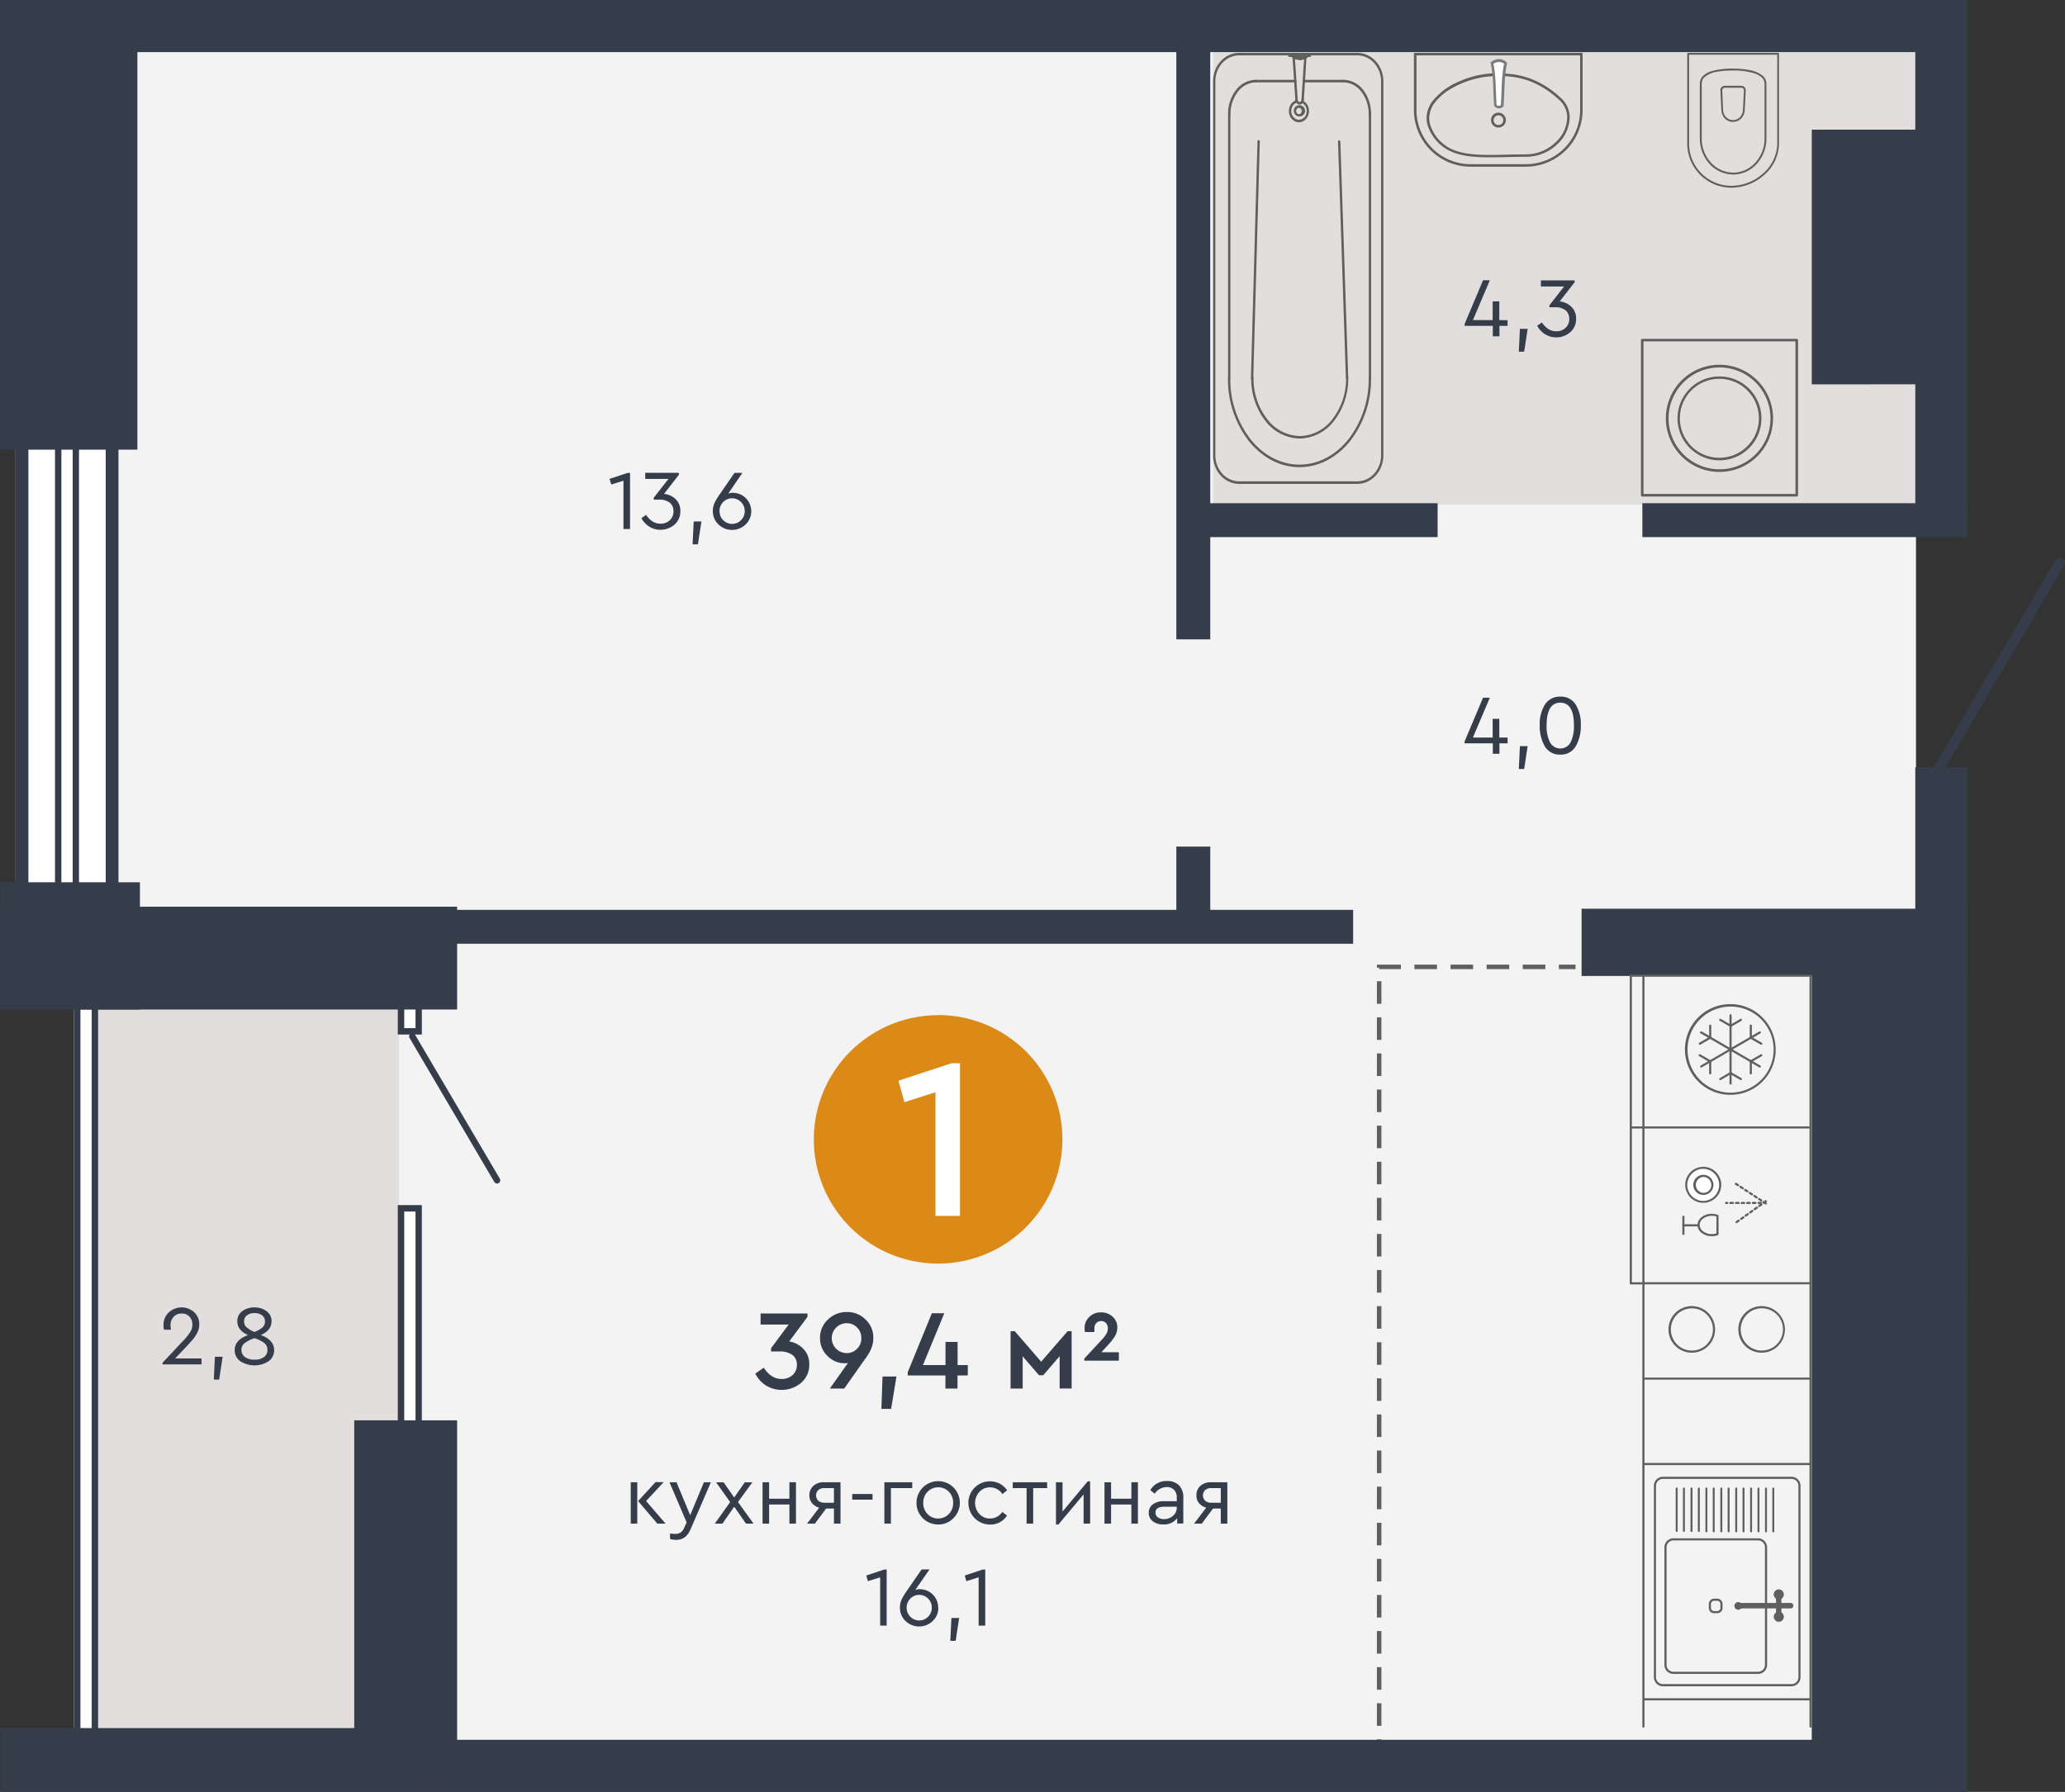 <svg id="Layer_1" data-name="Layer 1" xmlns="http://www.w3.org/2000/svg" width="732" height="635.34" viewBox="0 0 732 635.34">
  <rect x="0" y="0" width="732" height="635.34" fill="#333333" stroke="none"/>
  <defs>
    <style>
      .cls-1 {
        fill: #f4f3f3;
      }

      .cls-2 {
        fill: #e1dedd;
      }

      .cls-10, .cls-11, .cls-3 {
        fill: none;
      }

      .cls-3 {
        stroke: #5f5f5e;
        stroke-miterlimit: 22.93;
        stroke-width: 1.6px;
        stroke-dasharray: 8 4.8;
      }

      .cls-4 {
        fill: #fefefe;
      }

      .cls-5, .cls-6 {
        fill: #363d4a;
      }

      .cls-12, .cls-5 {
        fill-rule: evenodd;
      }

      .cls-7 {
        fill: #5f5f5e;
      }

      .cls-8 {
        fill: #fff;
      }

      .cls-9 {
        fill: #7c7c7c;
      }

      .cls-10, .cls-11 {
        stroke: #363d4a;
        stroke-linecap: round;
        stroke-linejoin: round;
      }

      .cls-10 {
        stroke-width: 3.63px;
      }

      .cls-11 {
        stroke-width: 2.27px;
      }

      .cls-12 {
        fill: #dc8a17;
      }
    </style>
  </defs>
  <rect class="cls-1" x="38.01" y="11.38" width="641.17" height="612.87"/>
  <rect class="cls-2" x="430" y="13.45" width="248.93" height="165.41"/>
  <rect class="cls-2" x="28.29" y="351.21" width="113.11" height="264.64"/>
  <polyline class="cls-3" points="488.88 624.71 488.88 342.82 558.49 342.82"/>
  <rect class="cls-4" x="5.53" y="130.77" width="36.48" height="188.86"/>
  <path class="cls-5" d="M5.53,319.63H42V130.77H5.53Zm4.53-4.53H37.47V135.3H10.06Z"/>
  <rect class="cls-4" x="19.5" y="130.77" width="8.54" height="188.86"/>
  <path class="cls-5" d="M19.5,319.63H28V130.77H19.5Zm2.26-2.27h4V133h-4Z"/>
  <rect class="cls-4" x="26.24" y="340.57" width="8.54" height="279.39"/>
  <path class="cls-5" d="M26.24,620h8.54V340.57H26.24Zm2.27-2.27h4V342.84h-4Z"/>
  <rect class="cls-4" x="141.02" y="427.28" width="8.54" height="104.52"/>
  <path class="cls-5" d="M147.29,429.55h-4v100h4ZM141,427.28h8.54V531.81H141Z"/>
  <rect class="cls-6" x="642.3" y="45.98" width="41.24" height="90.23"/>
  <path class="cls-5" d="M683.54,136.21V46H642.3v90.23ZM679,131.68V50.52H646.84v81.16Z"/>
  <rect class="cls-6" x="642.3" y="339.98" width="49.63" height="284.26"/>
  <path class="cls-5" d="M691.94,624.24V340H642.3V624.24Zm-4.54-4.53V344.51H646.84v275.2Z"/>
  <rect class="cls-6" x="560.64" y="322.2" width="136.76" height="23.84"/>
  <rect class="cls-6" x="678.93" width="18.46" height="183.25"/>
  <rect class="cls-6" x="678.93" y="272.03" width="18.46" height="189.57"/>
  <rect class="cls-6" x="33.29" width="663.56" height="18.47"/>
  <rect class="cls-6" x="145.77" y="616.87" width="551.09" height="18.47"/>
  <rect class="cls-6" x="685.37" y="445.43" width="12.02" height="189.91"/>
  <rect class="cls-6" x="421.22" y="178.42" width="88.39" height="12.02"/>
  <rect class="cls-6" x="582.18" y="178.42" width="115.22" height="12.02"/>
  <rect class="cls-6" width="48.7" height="159.43"/>
  <path class="cls-7" d="M642.18,345.92V612.17a.35.35,0,0,1-.37.36.36.36,0,0,1-.38-.36V345.92a.36.36,0,0,1,.38-.34.35.35,0,0,1,.37.34"/>
  <path class="cls-7" d="M578.15,345.58h63.38a.38.38,0,0,1,0,.75H578.15a.38.38,0,1,1,0-.75"/>
  <path class="cls-7" d="M582.76,518.7h58.65a.37.37,0,0,1,.38.37.39.39,0,0,1-.38.39H582.76a.39.39,0,0,1-.38-.39.37.37,0,0,1,.38-.37"/>
  <path class="cls-7" d="M582.76,602.13h58.65a.4.4,0,0,1,.38.39.38.38,0,0,1-.38.38H582.76a.38.38,0,0,1-.38-.38.4.4,0,0,1,.38-.39"/>
  <path class="cls-7" d="M635.05,597.5v.39H589.46a3.21,3.21,0,0,1-3.19-3.21V526.81a3.2,3.2,0,0,1,3.19-3.21h45.59a3.2,3.2,0,0,1,3.2,3.21v67.87a3.21,3.21,0,0,1-3.2,3.21v-.77a2.45,2.45,0,0,0,2.45-2.44V526.81a2.45,2.45,0,0,0-2.45-2.44H589.46a2.45,2.45,0,0,0-2.44,2.44v67.87a2.45,2.45,0,0,0,2.44,2.44h45.59Z"/>
  <path class="cls-7" d="M606.5,570.09a1.15,1.15,0,0,0,.31.8,1.12,1.12,0,0,0,.79.33h1.14a1.11,1.11,0,0,0,1.11-1.13v-1.37a1.12,1.12,0,0,0-1.11-1.14H607.6a1.11,1.11,0,0,0-1.1,1.14v1.37h-.76v-1.37a1.88,1.88,0,0,1,1.86-1.9h1.14a1.89,1.89,0,0,1,1.87,1.9v1.37a2,2,0,0,1-.53,1.34,1.91,1.91,0,0,1-1.34.54H607.6a1.89,1.89,0,0,1-1.33-.54,1.92,1.92,0,0,1-.53-1.34Z"/>
  <path class="cls-7" d="M620.38,542.86v-15a.4.4,0,0,1,.35-.45c.2,0,.34.2.34.45v15c0,.27-.14.46-.34.46s-.35-.19-.35-.46"/>
  <path class="cls-7" d="M623,542.86v-15a.4.4,0,0,1,.35-.45c.19,0,.34.2.34.45v15c0,.27-.15.46-.34.46s-.35-.19-.35-.46"/>
  <path class="cls-7" d="M625.66,542.86v-15a.41.41,0,0,1,.35-.45c.19,0,.34.2.34.45v15c0,.27-.15.46-.34.46s-.35-.19-.35-.46"/>
  <path class="cls-7" d="M628.25,542.86v-15a.41.41,0,0,1,.34-.45.4.4,0,0,1,.35.45v15c0,.27-.15.46-.35.46s-.34-.19-.34-.46"/>
  <path class="cls-7" d="M604.54,542.86v-15a.41.41,0,0,1,.35-.45c.19,0,.34.2.34.45v15c0,.27-.15.46-.34.46s-.35-.19-.35-.46"/>
  <path class="cls-7" d="M607.13,542.86v-15a.41.41,0,0,1,.34-.45.4.4,0,0,1,.35.45v15c0,.27-.15.46-.35.46s-.34-.19-.34-.46"/>
  <path class="cls-7" d="M609.82,542.86v-15a.4.4,0,0,1,.35-.45.41.41,0,0,1,.35.45v15c0,.27-.16.46-.35.46s-.35-.19-.35-.46"/>
  <path class="cls-7" d="M612.41,542.86v-15a.4.4,0,0,1,.35-.45.41.41,0,0,1,.35.45v15c0,.27-.16.46-.35.46s-.35-.19-.35-.46"/>
  <path class="cls-7" d="M615.1,542.86v-15a.4.4,0,0,1,.35-.45.41.41,0,0,1,.35.45v15c0,.27-.16.46-.35.46s-.35-.19-.35-.46"/>
  <path class="cls-7" d="M617.7,542.86v-15c0-.25.14-.45.34-.45a.41.41,0,0,1,.35.45v15c0,.27-.16.46-.35.46s-.34-.19-.34-.46"/>
  <path class="cls-7" d="M594,542.74V527.86a.41.41,0,0,1,.35-.45.4.4,0,0,1,.35.45v14.88a.41.41,0,0,1-.35.45.42.42,0,0,1-.35-.45"/>
  <path class="cls-7" d="M596.57,542.74V527.86a.4.4,0,0,1,.35-.45c.2,0,.34.2.34.45v14.88c0,.24-.14.45-.34.45a.41.41,0,0,1-.35-.45"/>
  <path class="cls-7" d="M599.26,542.74V527.86a.36.36,0,1,1,.7,0v14.88a.36.36,0,1,1-.7,0"/>
  <path class="cls-7" d="M601.85,542.74V527.86a.41.41,0,0,1,.35-.45.4.4,0,0,1,.35.45v14.88a.41.41,0,0,1-.35.45.42.42,0,0,1-.35-.45"/>
  <path class="cls-7" d="M593.2,545.8v-.37h30a3.19,3.19,0,0,1,3.2,3.18V590.3a3.19,3.19,0,0,1-3.2,3.2h-30a3.19,3.19,0,0,1-3.2-3.2V548.61a3.19,3.19,0,0,1,3.2-3.18v.74a2.46,2.46,0,0,0-2.44,2.44V590.3a2.44,2.44,0,0,0,2.44,2.44h30a2.44,2.44,0,0,0,2.44-2.44V548.61a2.46,2.46,0,0,0-2.44-2.44h-30Z"/>
  <path class="cls-7" d="M615,569.34a1,1,0,0,1,1-1h18.45a1,1,0,1,1,0,1.94H616a1,1,0,0,1-1-1"/>
  <path class="cls-7" d="M629.56,573.25v-7.72a1,1,0,1,1,1.91,0v7.72a1,1,0,1,1-1.91,0"/>
  <path class="cls-7" d="M628.75,565.33a1.79,1.79,0,1,0,3.58,0,1.79,1.79,0,0,0-3.58,0"/>
  <path class="cls-7" d="M628.75,573.23a1.79,1.79,0,1,0,1.83-1.78,1.81,1.81,0,0,0-1.83,1.78"/>
  <path class="cls-7" d="M614.81,569.36a1.39,1.39,0,0,0,1.39,1.41,1.37,1.37,0,0,0,1.3-1.41,1.35,1.35,0,0,0-1.3-1.32,1.37,1.37,0,0,0-1.39,1.32"/>
  <path class="cls-7" d="M578.17,399.37h63a.4.4,0,0,1,.38.39.37.37,0,0,1-.38.37h-63a.37.37,0,0,1-.38-.37.4.4,0,0,1,.38-.39"/>
  <path class="cls-7" d="M582.64,488.43h59a.37.37,0,1,1,0,.74h-59a.37.37,0,1,1,0-.74"/>
  <path class="cls-7" d="M582.64,454.62h59a.38.38,0,1,1,0,.75h-59a.38.38,0,1,1,0-.75"/>
  <path class="cls-7" d="M582.18,612.17V345.92a.38.38,0,0,1,.76,0V612.17a.38.38,0,0,1-.76,0"/>
  <path class="cls-7" d="M577.71,399.76V346a.37.37,0,0,1,.37-.37.39.39,0,0,1,.39.37v53.81a.4.4,0,0,1-.39.39.38.38,0,0,1-.37-.39"/>
  <path class="cls-7" d="M624.51,479.24v.38a8.26,8.26,0,1,1,8.21-8.26,8.24,8.24,0,0,1-8.21,8.26v-.77a7.49,7.49,0,1,0-7.46-7.49,7.48,7.48,0,0,0,2.19,5.3,7.39,7.39,0,0,0,5.27,2.19Z"/>
  <path class="cls-7" d="M599.75,479.24v.38a8.26,8.26,0,1,1,8.21-8.26,8.25,8.25,0,0,1-8.21,8.26v-.77a7.39,7.39,0,0,0,5.27-2.19,7.51,7.51,0,0,0,0-10.59,7.46,7.46,0,0,0-12.73,5.29,7.47,7.47,0,0,0,2.18,5.3,7.39,7.39,0,0,0,5.27,2.19Z"/>
  <path class="cls-7" d="M616.93,382.92l-3.68-2.13a.38.38,0,0,1-.14-.52.39.39,0,0,1,.52-.14l3.68,2.15a.37.37,0,0,1,.13.52.38.38,0,0,1-.51.12"/>
  <path class="cls-7" d="M613.63,380.79,610,382.92a.39.39,0,0,1-.52-.12.38.38,0,0,1,.14-.52l3.68-2.15a.39.39,0,0,1,.52.14.38.38,0,0,1-.14.52"/>
  <path class="cls-7" d="M610,361.26l3.68,2.15a.39.39,0,0,1,.14.52.4.4,0,0,1-.52.13l-3.68-2.13a.39.39,0,0,1-.14-.52.38.38,0,0,1,.52-.15"/>
  <path class="cls-7" d="M613.25,363.41l3.68-2.15a.37.37,0,0,1,.51.15.38.38,0,0,1-.13.52l-3.68,2.13a.4.4,0,0,1-.52-.13.39.39,0,0,1,.14-.52"/>
  <path class="cls-7" d="M613.44,387.81v.37a16.08,16.08,0,1,1,16-16.08,16,16,0,0,1-16,16.08v-.77a15.26,15.26,0,1,0-10.77-4.47,15.2,15.2,0,0,0,10.77,4.47Z"/>
  <path class="cls-7" d="M603.23,365.73,624,377.81a.38.38,0,0,1,.14.52.36.36,0,0,1-.52.12l-20.8-12.06a.37.37,0,0,1-.14-.51.38.38,0,0,1,.52-.15"/>
  <path class="cls-7" d="M602.85,377.81l20.8-12.08a.38.38,0,0,1,.52.15.37.37,0,0,1-.14.51l-20.8,12.06a.36.36,0,0,1-.52-.12.38.38,0,0,1,.14-.52"/>
  <path class="cls-7" d="M624.52,374.48l-3.68,2.13a.38.38,0,0,1-.52-.14.38.38,0,0,1,.14-.52l3.68-2.13a.38.38,0,0,1,.38.66"/>
  <path class="cls-7" d="M621,376.28v4.28a.37.37,0,0,1-.37.38.38.38,0,0,1-.38-.38v-4.28a.37.37,0,0,1,.38-.37.36.36,0,0,1,.37.37"/>
  <path class="cls-7" d="M621,363.64v4.28a.37.37,0,0,1-.37.38.38.38,0,0,1-.38-.38v-4.28a.38.38,0,0,1,.38-.37.37.37,0,0,1,.37.37"/>
  <path class="cls-7" d="M620.84,367.59l3.68,2.13a.37.37,0,0,1,.13.52.37.37,0,0,1-.51.15l-3.68-2.13a.4.4,0,0,1-.14-.54.39.39,0,0,1,.52-.13"/>
  <path class="cls-7" d="M605.86,380.56v-4.28a.36.36,0,0,1,.37-.37.37.37,0,0,1,.38.37v4.28a.38.38,0,0,1-.38.38.37.37,0,0,1-.37-.38"/>
  <path class="cls-7" d="M606,376.61l-3.68-2.13a.39.39,0,0,1-.13-.52.37.37,0,0,1,.51-.14l3.68,2.13a.38.38,0,0,1,.14.52.38.38,0,0,1-.52.14"/>
  <path class="cls-7" d="M602.36,369.72l3.68-2.13a.39.39,0,0,1,.52.13.4.4,0,0,1-.14.54l-3.68,2.13a.37.37,0,0,1-.51-.15.38.38,0,0,1,.13-.52"/>
  <path class="cls-7" d="M605.86,367.92v-4.28a.37.37,0,0,1,.37-.37.38.38,0,0,1,.38.37v4.28a.38.38,0,0,1-.38.38.37.37,0,0,1-.37-.38"/>
  <path class="cls-7" d="M613.82,360v24.16a.38.38,0,0,1-.76,0V360a.38.38,0,0,1,.76,0"/>
  <path class="cls-7" d="M578.47,399.64V455a.38.38,0,0,1-.76,0V399.64a.38.38,0,1,1,.76,0"/>
  <path class="cls-7" d="M582.91,455.41h-4.64a.37.37,0,0,1-.38-.37.39.39,0,0,1,.38-.39h4.64a.39.39,0,0,1,.38.39.37.37,0,0,1-.38.37"/>
  <path class="cls-7" d="M625,426.14l.73-.54a.39.39,0,0,1,.54.1.37.37,0,0,1-.09.52l-.74.52a.36.36,0,0,1-.53-.08.37.37,0,0,1,.09-.52m-1.6,1.14.74-.54a.42.42,0,0,1,.53.1.38.38,0,0,1-.09.52l-.74.54a.38.38,0,0,1-.44-.62Zm-1.6,1.15.73-.53a.37.37,0,0,1,.53.08.38.38,0,0,1-.08.54l-.74.51a.37.37,0,0,1-.53-.08A.36.36,0,0,1,621.77,428.43Zm-1.6,1.14.74-.54a.39.39,0,0,1,.52.09.39.39,0,0,1-.09.54l-.74.53a.37.37,0,0,1-.52-.1A.37.37,0,0,1,620.17,429.57Zm-1.6,1.14.74-.52a.37.37,0,0,1,.52.09.36.36,0,0,1-.08.51l-.74.54a.38.38,0,0,1-.53-.08A.39.39,0,0,1,618.57,430.71ZM617,431.87l.74-.54a.39.39,0,0,1,.53.08.38.38,0,0,1-.09.54l-.74.52a.38.38,0,0,1-.52-.08A.37.37,0,0,1,617,431.87ZM615.37,433l.74-.52a.38.38,0,0,1,.52.08.37.37,0,0,1-.09.52l-.73.54a.38.38,0,1,1-.44-.62Z"/>
  <path class="cls-7" d="M625.42,425.91l.76.5a.37.37,0,0,1-.42.62l-.76-.5a.37.37,0,0,1-.1-.52.36.36,0,0,1,.52-.1m-1.65-1.1.76.5a.39.39,0,0,1,.11.54.38.38,0,0,1-.53.1l-.76-.49a.4.4,0,0,1-.1-.54A.39.39,0,0,1,623.77,424.81Zm-1.64-1.07.76.5a.38.38,0,0,1,.1.53.39.39,0,0,1-.52.11l-.76-.5a.39.39,0,0,1-.11-.54A.38.38,0,0,1,622.13,423.74Zm-1.65-1.08.76.5a.38.38,0,0,1-.41.64l-.76-.5a.38.38,0,0,1-.11-.53A.36.36,0,0,1,620.48,422.66Zm-1.65-1.07.76.49a.37.37,0,0,1,.11.52.35.35,0,0,1-.52.1l-.76-.49a.38.38,0,0,1-.11-.52A.35.35,0,0,1,618.83,421.59Zm-1.64-1.1.76.5a.39.39,0,0,1,.11.54.38.38,0,0,1-.52.1l-.77-.5a.39.39,0,0,1-.1-.54A.4.4,0,0,1,617.19,420.49Zm-1.64-1.07.76.49a.4.4,0,0,1,.1.54.39.39,0,0,1-.52.1l-.76-.49a.4.4,0,0,1-.11-.54A.37.37,0,0,1,615.55,419.42Z"/>
  <path class="cls-7" d="M612.28,426.9h-.41a.37.37,0,0,1-.38-.37.38.38,0,0,1,.37-.39h.41a.38.38,0,0,1,.39.37.39.39,0,0,1-.38.39m2,0-.91,0a.39.39,0,0,1-.38-.39.37.37,0,0,1,.37-.37h.91a.37.37,0,1,1,0,.74Zm2,0h-.91a.37.37,0,0,1-.38-.37.38.38,0,0,1,.37-.39h.91a.37.37,0,0,1,.38.37A.38.38,0,0,1,616.22,426.88Zm2,0h-.9a.37.37,0,1,1,0-.74l.91,0a.39.39,0,0,1,.38.39A.37.37,0,0,1,618.18,426.86Zm2,0h-.91a.36.36,0,0,1-.37-.37.37.37,0,0,1,.37-.39h.91a.37.37,0,0,1,.38.37A.4.4,0,0,1,620.15,426.86Zm2,0h-.92a.36.36,0,0,1-.37-.37.38.38,0,0,1,.37-.39h.91a.37.37,0,0,1,.38.37A.38.38,0,0,1,622.13,426.84Zm2,0-.9,0a.4.4,0,0,1-.39-.39.37.37,0,0,1,.38-.37h.91a.36.36,0,0,1,.38.37A.37.37,0,0,1,624.09,426.82Z"/>
  <path class="cls-8" d="M609.78,420.12a6,6,0,1,1-6-6,6,6,0,0,1,6,6"/>
  <path class="cls-7" d="M609.78,420.12h.37a6.38,6.38,0,1,1-6.38-6.41,6.4,6.4,0,0,1,6.38,6.41h-.75a5.62,5.62,0,0,0-1.65-4,5.55,5.55,0,0,0-8,0,5.67,5.67,0,0,0,0,8,5.6,5.6,0,0,0,8,0,5.67,5.67,0,0,0,1.65-4Z"/>
  <path class="cls-8" d="M607,420.12a3.19,3.19,0,1,1-3.19-3.21,3.19,3.19,0,0,1,3.19,3.21"/>
  <path class="cls-7" d="M607,420.12h.38a3.57,3.57,0,1,1-3.57-3.58,3.6,3.6,0,0,1,3.57,3.58h-.76a2.83,2.83,0,0,0-2.81-2.82,2.83,2.83,0,0,0,0,5.65,2.79,2.79,0,0,0,2-.82,2.87,2.87,0,0,0,.83-2Z"/>
  <path class="cls-7" d="M596.68,434.08H602a.38.38,0,1,1,0,.75h-5.27a.38.38,0,1,1,0-.75m.37-2.73v6.21a.38.38,0,0,1-.75,0v-6.21a.38.38,0,0,1,.75,0Zm11.72-.29-.14.35a5.26,5.26,0,0,0-1.9-.33,5.09,5.09,0,0,0-3.07,1,2.81,2.81,0,0,0-1.22,2.24,2.86,2.86,0,0,0,1.22,2.25,5.16,5.16,0,0,0,3.07,1,5.06,5.06,0,0,0,1.9-.36l.14.38h-.38v-6.48h.38l-.14.35.14-.35h.37v6.48a.4.4,0,0,1-.24.35,6.14,6.14,0,0,1-2.17.37,5.77,5.77,0,0,1-3.53-1.12,3.6,3.6,0,0,1-1.52-2.85,3.57,3.57,0,0,1,1.52-2.83,5.65,5.65,0,0,1,3.53-1.14,6.63,6.63,0,0,1,2.17.37.41.41,0,0,1,.24.37Z"/>
  <path class="cls-7" d="M613.74,66.22v.33A17.7,17.7,0,0,0,625.41,62a15,15,0,0,0,5.21-11.09V19.07a.31.31,0,0,0-.1-.24.35.35,0,0,0-.24-.1H598.42a.33.33,0,0,0-.23.1.31.31,0,0,0-.1.24V50.9a15.65,15.65,0,0,0,15.65,15.65v-.67a15,15,0,0,1-15-15V19.41H630V50.9a14.33,14.33,0,0,1-5,10.58,17,17,0,0,1-11.22,4.4Z"/>
  <path class="cls-7" d="M614.35,61.56v.33a11.35,11.35,0,0,0,8.36-3.75,13.32,13.32,0,0,0,3.44-9V29.71a3.71,3.71,0,0,0-1.29-2.83,10.36,10.36,0,0,0-4.93-2.07,29.8,29.8,0,0,0-5.59-.49,26.49,26.49,0,0,0-7.67.93,7.43,7.43,0,0,0-2.92,1.61,3.91,3.91,0,0,0-1.2,2.85v19.4a13.33,13.33,0,0,0,3.45,9,11.35,11.35,0,0,0,8.35,3.75v-.67a10.64,10.64,0,0,1-7.85-3.54,12.61,12.61,0,0,1-3.27-8.57V29.71a3.15,3.15,0,0,1,1-2.36,8.66,8.66,0,0,1,4.4-1.9,31.52,31.52,0,0,1,5.72-.45,25.31,25.31,0,0,1,7.25.92,7.6,7.6,0,0,1,2.81,1.46,3.05,3.05,0,0,1,1.08,2.33v19.4a12.61,12.61,0,0,1-3.27,8.57,10.66,10.66,0,0,1-7.86,3.54Z"/>
  <path class="cls-7" d="M614.35,42.87v.34a4,4,0,0,0,3-1.34,4.76,4.76,0,0,0,1.14-3.18h-.34l.34,0,.34-6.72v0a1.55,1.55,0,0,0-1.55-1.55h-5.93A1.54,1.54,0,0,0,609.84,32v0l.34,6.72.34,0h-.34a4.76,4.76,0,0,0,1.14,3.18,4,4,0,0,0,3,1.34v-.68a3.29,3.29,0,0,1-2.53-1.11,4.07,4.07,0,0,1-1-2.73h0L610.51,32h0a.89.89,0,0,1,.88-.88h5.93a.88.88,0,0,1,.87.88h0l-.34,6.72h0a4.07,4.07,0,0,1-1,2.73,3.28,3.28,0,0,1-2.53,1.11Z"/>
  <path class="cls-7" d="M560.58,19.64H501.66a.46.46,0,0,1-.46-.45.47.47,0,0,1,.46-.46h58.92a.46.46,0,0,1,.45.46.45.45,0,0,1-.45.45"/>
  <path class="cls-7" d="M529.3,27a32.76,32.76,0,0,0-15.06,4.53,19.5,19.5,0,0,0-5.49,4.69,9.24,9.24,0,0,0-2.12,5.67,8.63,8.63,0,0,0,.88,3.72,14.18,14.18,0,0,0,8.13,7.7c3.47,1.31,7.72,1.61,12.61,1.61,3.85,0,8.1-.19,12.69-.19a15.18,15.18,0,0,0,10.38-4.17,12.56,12.56,0,0,0,4.23-8.83,8.31,8.31,0,0,0-2.75-6.22c-5.65-5.26-12-8.26-19.64-8.51a.45.45,0,0,1-.44-.47.44.44,0,0,1,.47-.44c7.91.25,14.47,3.37,20.23,8.76a9.22,9.22,0,0,1,3,6.88A13.45,13.45,0,0,1,552,51.17a16.1,16.1,0,0,1-11,4.42c-4.57,0-8.81.19-12.69.19-4.93,0-9.27-.29-12.93-1.67A15.08,15.08,0,0,1,506.69,46a9.59,9.59,0,0,1-1-4.11A10.2,10.2,0,0,1,508,35.61a23.84,23.84,0,0,1,9.39-6.79A33.52,33.52,0,0,1,529.27,26a.46.46,0,0,1,.47.44.46.46,0,0,1-.44.47"/>
  <path class="cls-7" d="M561,19.19V39a20.1,20.1,0,0,1-20.09,20.1H521.3A20.1,20.1,0,0,1,501.2,39V19.19a.47.47,0,0,1,.46-.46.46.46,0,0,1,.45.46V39A19.19,19.19,0,0,0,521.3,58.21h19.64A19.19,19.19,0,0,0,560.12,39V19.19a.46.46,0,1,1,.91,0"/>
  <path class="cls-7" d="M529,42.59h.45a1.72,1.72,0,1,0,1.72-1.71,1.73,1.73,0,0,0-1.72,1.71h-.91a2.63,2.63,0,1,1,2.63,2.62,2.62,2.62,0,0,1-2.63-2.62Z"/>
  <path class="cls-8" d="M530.08,37.48a1.69,1.69,0,0,0,2.36,0c.41-5,.16-10.12,1.22-15.13-1.38-1.13-3-1.23-4.81,0,1.06,4.8.81,10.12,1.23,15.13"/>
  <path class="cls-9" d="M530.08,37.48l.33-.3a1.23,1.23,0,0,0,1.7,0l.33.32-.46,0c.41-5,.16-10.1,1.24-15.19l.44.1-.28.35a3.19,3.19,0,0,0-2-.78,4,4,0,0,0-2.25.8l-.26-.37.45-.1c1.08,4.89.82,10.22,1.23,15.19l-.45,0,.33-.3-.33.3-.46,0c-.41-5.05-.16-10.36-1.21-15.07l-.07-.3.26-.18a5,5,0,0,1,2.76-1A4.11,4.11,0,0,1,534,22l.21.18,0,.27c-1.05,4.94-.81,10-1.22,15.08v.16l-.12.12a2.14,2.14,0,0,1-3,0l-.11-.11v-.16Z"/>
  <path class="cls-7" d="M460.44,37.78v-.46a2,2,0,1,1-1.81,2,1.95,1.95,0,0,1,1.81-2v.91a.92.92,0,0,0-.69.32,1.27,1.27,0,0,0-.29.81,1.28,1.28,0,0,0,.29.8.9.9,0,0,0,1.38,0,1.26,1.26,0,0,0,0-1.61.92.92,0,0,0-.69-.32Z"/>
  <path class="cls-7" d="M477.92,134.06v0a24.2,24.2,0,0,1-5,15.11,15.76,15.76,0,0,1-12.19,6.32h0a15.71,15.71,0,0,1-12.2-6.29,24.22,24.22,0,0,1-5-15.1V134a.43.43,0,0,1,.41-.45.44.44,0,0,1,.42.45v.1a23.25,23.25,0,0,0,4.84,14.51,14.91,14.91,0,0,0,11.57,6h0a14.9,14.9,0,0,0,11.56-6,23.31,23.31,0,0,0,4.82-14.52v0a.44.44,0,0,1,.41-.46.45.45,0,0,1,.42.46"/>
  <path class="cls-7" d="M461.72,35.62A4,4,0,0,1,464,39.36a4.4,4.4,0,0,1-.23,1.42,3.59,3.59,0,0,1-3.32,2.58,3.27,3.27,0,0,1-1.28-.27,4,4,0,0,1-2.27-3.73,4.41,4.41,0,0,1,.23-1.43,3.71,3.71,0,0,1,2.48-2.45.41.41,0,0,1,.51.32.46.46,0,0,1-.31.55,2.86,2.86,0,0,0-1.89,1.89,3.38,3.38,0,0,0-.19,1.12,3.12,3.12,0,0,0,1.75,2.89,2.41,2.41,0,0,0,1,.2,2.76,2.76,0,0,0,2.54-2,3.63,3.63,0,0,0,.18-1.11,3.1,3.1,0,0,0-1.75-2.89.47.47,0,0,1-.23-.59.41.41,0,0,1,.54-.26"/>
  <path class="cls-7" d="M463.9,20.08a4.71,4.71,0,0,1-6.38-.09.49.49,0,0,1-.06-.64.4.4,0,0,1,.59-.07,4,4,0,0,0,2.71,1.09,4.07,4.07,0,0,0,2.63-1,.38.38,0,0,1,.58.07.48.48,0,0,1-.07.64"/>
  <path class="cls-7" d="M462.19,35.25a2.06,2.06,0,0,1-.42,1.27,1.37,1.37,0,0,1-2.19,0,2,2,0,0,1-.42-1.27.42.42,0,0,1,.41-.44.43.43,0,0,1,.42.44,1.08,1.08,0,0,0,.22.67.57.57,0,0,0,.46.25.59.59,0,0,0,.47-.25,1.08,1.08,0,0,0,.22-.67.42.42,0,0,1,.41-.44.43.43,0,0,1,.42.44"/>
  <path class="cls-7" d="M435.32,40.46a13.72,13.72,0,0,1,2.85-8.58,9,9,0,0,1,7-3.58.43.43,0,0,1,.41.45.44.44,0,0,1-.41.46,8.14,8.14,0,0,0-6.33,3.27,12.74,12.74,0,0,0-2.65,8,.44.44,0,0,1-.42.45.43.43,0,0,1-.41-.45"/>
  <path class="cls-7" d="M476.22,28.3a9,9,0,0,1,7,3.58A13.72,13.72,0,0,1,486,40.46a.43.43,0,0,1-.41.45.44.44,0,0,1-.42-.45,12.8,12.8,0,0,0-2.65-8,8.15,8.15,0,0,0-6.33-3.27.45.45,0,0,1-.42-.46.44.44,0,0,1,.42-.45"/>
  <path class="cls-7" d="M486,134.1a35.63,35.63,0,0,1-7.41,22.28c-4.58,5.71-10.93,9.26-17.95,9.26s-13.37-3.55-17.95-9.26a35.68,35.68,0,0,1-7.4-22.28.44.44,0,0,1,.41-.46.45.45,0,0,1,.42.46,34.68,34.68,0,0,0,7.2,21.68c4.45,5.54,10.57,8.95,17.32,8.95s12.88-3.41,17.33-8.95a34.74,34.74,0,0,0,7.2-21.68.45.45,0,0,1,.42-.46.44.44,0,0,1,.41.46"/>
  <path class="cls-7" d="M443.43,134l2.32-83.83a.42.42,0,1,1,.83,0l-2.32,83.84a.42.42,0,1,1-.83,0"/>
  <path class="cls-7" d="M477.09,134.07,474.3,50.22a.44.44,0,0,1,.4-.46.43.43,0,0,1,.43.44L477.92,134a.42.42,0,1,1-.83,0"/>
  <path class="cls-7" d="M464.35,20.18H457a.45.45,0,0,1-.42-.46.44.44,0,0,1,.42-.45h7.35a.43.43,0,0,1,.41.45.44.44,0,0,1-.41.46"/>
  <path class="cls-7" d="M445.13,28.3h14a.44.44,0,0,1,.42.45.45.45,0,0,1-.42.46h-14a.45.45,0,0,1-.42-.46.44.44,0,0,1,.42-.45"/>
  <path class="cls-7" d="M435.32,134.1V40.46a.43.43,0,0,1,.41-.45.44.44,0,0,1,.42.45V134.1a.44.44,0,0,1-.42.45.43.43,0,0,1-.41-.45"/>
  <path class="cls-7" d="M485.2,134.1V40.46a.44.44,0,0,1,.42-.45.43.43,0,0,1,.41.45V134.1a.43.43,0,0,1-.41.45.44.44,0,0,1-.42-.45"/>
  <path class="cls-7" d="M476.22,29.21h-14a.45.45,0,0,1-.42-.46.44.44,0,0,1,.42-.45h14a.44.44,0,0,1,.42.45.45.45,0,0,1-.42.46"/>
  <path class="cls-7" d="M463.13,20.4l-.94,14.88a.45.45,0,0,1-.45.43.44.44,0,0,1-.38-.49l.94-14.88a.45.45,0,0,1,.45-.43.44.44,0,0,1,.38.49"/>
  <path class="cls-7" d="M459,20.29,460,35.22a.44.44,0,0,1-.39.49.43.43,0,0,1-.44-.43l-1-14.93a.45.45,0,0,1,.39-.48.43.43,0,0,1,.44.42"/>
  <path class="cls-7" d="M460.82,21.21,459,20.11a.46.46,0,0,1-.15-.61.38.38,0,0,1,.56-.17l1.78,1.09a.48.48,0,0,1,.16.62.41.41,0,0,1-.57.17"/>
  <path class="cls-7" d="M460.61,20.88l-.15-1.09a.45.45,0,0,1,.35-.51.42.42,0,0,1,.48.38l.15,1.09a.45.45,0,0,1-.35.51.43.43,0,0,1-.48-.38"/>
  <path class="cls-7" d="M460.75,20.48l1.14-1.1a.39.39,0,0,1,.59.05.46.46,0,0,1,0,.63l-1.14,1.1a.41.41,0,0,1-.59,0,.49.49,0,0,1,0-.64"/>
  <path class="cls-7" d="M481.08,171.12v.46H439.3c-5.14,0-9.3-4.53-9.3-10.13V28.85c0-5.59,4.16-10.12,9.3-10.12h41.78c5.14,0,9.3,4.53,9.3,10.12v132.6c0,5.6-4.16,10.13-9.3,10.13v-.91a8.1,8.1,0,0,0,6-2.7,9.63,9.63,0,0,0,2.48-6.52V28.85a9.66,9.66,0,0,0-2.48-6.52,8.14,8.14,0,0,0-6-2.7H439.3a8.14,8.14,0,0,0-6,2.7,9.64,9.64,0,0,0-2.48,6.52v132.6a9.63,9.63,0,0,0,2.48,6.52,8.1,8.1,0,0,0,6,2.7h41.78Z"/>
  <path class="cls-7" d="M582.14,120.59v-.45h54.77a.46.46,0,0,1,.32.13.45.45,0,0,1,.14.32v55a.43.43,0,0,1-.14.32.47.47,0,0,1-.32.14H582.14a.52.52,0,0,1-.33-.14.46.46,0,0,1-.13-.32v-55a.48.48,0,0,1,.13-.32.51.51,0,0,1,.33-.13v.45h.45v54.55h53.87V121.05H582.14v-.46h0Z"/>
  <path class="cls-7" d="M628.05,148.33h.46a19,19,0,1,1-19-19,19,19,0,0,1,19,19h-.91a18.06,18.06,0,1,0-5.29,12.78,18,18,0,0,0,5.29-12.78Z"/>
  <path class="cls-7" d="M623.94,148.33h.45a14.87,14.87,0,1,1-14.86-14.86,14.86,14.86,0,0,1,14.86,14.86h-.91a14,14,0,1,0-4.09,9.87,13.87,13.87,0,0,0,4.09-9.87Z"/>
  <line class="cls-10" x1="686.97" y1="273" x2="730.18" y2="199.56"/>
  <rect class="cls-6" x="0.14" y="612.72" width="128.7" height="22.62"/>
  <rect class="cls-6" x="125.57" y="503.6" width="36.47" height="131.74"/>
  <rect class="cls-4" x="141.02" y="349.07" width="8.54" height="17.74"/>
  <path class="cls-5" d="M147.29,351.34h-4v13.2h4ZM141,349.07h8.54v17.74H141Z"/>
  <line class="cls-11" x1="146.16" y1="367.45" x2="176.2" y2="418.5"/>
  <rect class="cls-6" x="0.1" y="321.48" width="161.94" height="36.46"/>
  <rect class="cls-6" x="0.1" y="312.82" width="49.5" height="45.12"/>
  <rect class="cls-6" x="416.99" y="4.79" width="12.02" height="221.9"/>
  <rect class="cls-6" x="416.99" y="300.17" width="12.02" height="32.1"/>
  <rect class="cls-6" x="97.21" y="322.6" width="382.45" height="12.02"/>
  <g>
    <g>
      <path class="cls-12" d="M332.54,359.9A44.06,44.06,0,1,1,288.48,404a44.06,44.06,0,0,1,44.06-44.05"/>
      <g>
        <path class="cls-6" d="M286.87,483.77a8.29,8.29,0,0,1-2.85,6.49,10.71,10.71,0,0,1-12.48,1,10.88,10.88,0,0,1-3.8-4.23l3-2.1q2.59,4,6.27,4a5.6,5.6,0,0,0,3.95-1.39,4.75,4.75,0,0,0,1.52-3.66,4.13,4.13,0,0,0-1.6-3.48,7.42,7.42,0,0,0-4.55-1.22h-3v-1.17l6.23-8.37h-9.95v-3.93h16.63v1.18l-6.47,8.73a8.94,8.94,0,0,1,5,2.63A7.64,7.64,0,0,1,286.87,483.77Z"/>
        <path class="cls-6" d="M309.57,474.46a9.19,9.19,0,0,1-.49,3,13,13,0,0,1-1.13,2.46c-.43.73-1.12,1.74-2.06,3l-6.64,9.42h-5.1l6.44-9.1a5.35,5.35,0,0,1-1.18.12,8.38,8.38,0,0,1-6.1-2.61,8.56,8.56,0,0,1-2.63-6.33,8.71,8.71,0,0,1,2.79-6.55,9.3,9.3,0,0,1,6.67-2.67,9,9,0,0,1,6.68,2.65A8.61,8.61,0,0,1,309.57,474.46Zm-4.25,0a5.09,5.09,0,0,0-1.5-3.76,5,5,0,0,0-3.68-1.54,5.3,5.3,0,1,0,0,10.6,5,5,0,0,0,3.68-1.54A5.08,5.08,0,0,0,305.32,474.42Z"/>
        <path class="cls-6" d="M312.44,499.54l.4-11.49h4.94l-1.9,11.49Z"/>
        <path class="cls-6" d="M343.06,484v3.68h-3.64v4.65h-4.29v-4.65H321.78v-1.17l8.54-20.88h4.41L327.16,484h8V475.8h4.29V484Z"/>
        <path class="cls-6" d="M358.23,492.34V472h1.49l9.35,10.81L378.45,472h1.42v20.31h-4.25V480.85l-5.82,6.76h-1.5l-5.78-6.72v11.45Z"/>
        <path class="cls-6" d="M390.43,479.44h6.18v3H384.36v-.73l6-6.47a12.38,12.38,0,0,0,1.82-2.3,3.88,3.88,0,0,0,.53-2,2.67,2.67,0,0,0-.65-1.82,2.16,2.16,0,0,0-1.7-.72,2.27,2.27,0,0,0-1.75.72,2.69,2.69,0,0,0-.67,1.9,1.29,1.29,0,0,0,0,.25c0,.11,0,.26,0,.46s0,.39,0,.55h-3.32a5.66,5.66,0,0,1-.16-1.46,5.23,5.23,0,0,1,1.66-3.86,5.68,5.68,0,0,1,4.16-1.64,5.83,5.83,0,0,1,4.13,1.54,5,5,0,0,1,1.66,3.8,6,6,0,0,1-.83,3.05,20.09,20.09,0,0,1-2.77,3.5Z"/>
      </g>
      <path class="cls-8" d="M337.29,377h3V431.1h-8.69V387.27l-11,3.52-2.13-7.62Z"/>
    </g>
    <g>
      <path class="cls-6" d="M62.08,481.66h9.37v2.11H57.62v-.6l7.08-7.54a21.07,21.07,0,0,0,2.71-3.3,5,5,0,0,0,.78-2.63,4.06,4.06,0,0,0-1-2.84,3.6,3.6,0,0,0-2.77-1.14,3.67,3.67,0,0,0-2.89,1.21,4.2,4.2,0,0,0-1.09,2.89,7.58,7.58,0,0,0,.18,1.65H58.16a6.48,6.48,0,0,1-.21-1.74,6,6,0,0,1,1.81-4.33,6.68,6.68,0,0,1,9.1-.12,5.79,5.79,0,0,1,1.78,4.3,6.29,6.29,0,0,1-.58,2.65,12,12,0,0,1-1.32,2.2c-.53.68-1.28,1.54-2.26,2.59Z"/>
      <path class="cls-6" d="M75.79,489.16l.39-8.1h2.74l-1.23,8.1Z"/>
      <path class="cls-6" d="M97.18,478.71a4.74,4.74,0,0,1-1.91,3.9,9.3,9.3,0,0,1-10.13,0,4.73,4.73,0,0,1-1.94-3.91q0-3.65,4.73-5.31-3.8-1.74-3.8-4.88a4.27,4.27,0,0,1,1.72-3.61,7.07,7.07,0,0,1,4.37-1.33,6.85,6.85,0,0,1,4.28,1.33,4.24,4.24,0,0,1,1.75,3.61q0,3.17-3.8,4.85Q97.17,475.1,97.18,478.71Zm-2.38-.09a3,3,0,0,0-1.07-2.39,11.72,11.72,0,0,0-3.51-1.77,11.93,11.93,0,0,0-3.54,1.79,3,3,0,0,0-1.1,2.37,3,3,0,0,0,1.23,2.51,5.5,5.5,0,0,0,3.41.95,5.38,5.38,0,0,0,3.37-.93A3,3,0,0,0,94.8,478.62Zm-4.61-6.36a9,9,0,0,0,2.86-1.61,2.76,2.76,0,0,0,.88-2.07,2.69,2.69,0,0,0-1-2.2,4.2,4.2,0,0,0-2.68-.81,4.32,4.32,0,0,0-2.73.81,2.67,2.67,0,0,0-1,2.2,2.62,2.62,0,0,0,.88,2A10,10,0,0,0,90.19,472.26Z"/>
    </g>
    <g>
      <path class="cls-6" d="M222.46,167.67h.87v19.89H221V170.44l-4.34,1.36-.57-2Z"/>
      <path class="cls-6" d="M241.17,181.26A6.13,6.13,0,0,1,239.1,186a7.59,7.59,0,0,1-8.95.72,8.11,8.11,0,0,1-2.78-3l1.65-1.17q2.14,3.14,5.07,3.13a4.69,4.69,0,0,0,3.34-1.22,4.21,4.21,0,0,0,1.3-3.21,3.7,3.7,0,0,0-1.31-3,5.74,5.74,0,0,0-3.73-1.09h-1.95v-.69l5.21-6.66h-8.23v-2.17h11.93v.69l-5.27,6.79a6.7,6.7,0,0,1,4.1,1.85A5.63,5.63,0,0,1,241.17,181.26Z"/>
      <path class="cls-6" d="M245.51,193l.39-8.1h2.74L247.4,193Z"/>
      <path class="cls-6" d="M266.3,181.2a6.37,6.37,0,0,1-2,4.76,6.95,6.95,0,0,1-9.61,0,6.4,6.4,0,0,1-2-4.79,6.77,6.77,0,0,1,.54-2.74,22.38,22.38,0,0,1,1.78-3c.08-.1.16-.22.25-.35l.17-.26,4.94-7.17h2.8L258.16,175a4.7,4.7,0,0,1,1.66-.27,6.52,6.52,0,0,1,6.48,6.51Zm-2.32,0a4.42,4.42,0,0,0-1.3-3.19,4.43,4.43,0,0,0-6.33,0,4.41,4.41,0,0,0-1.29,3.19,4.47,4.47,0,0,0,1.29,3.23,4.45,4.45,0,0,0,6.33,0A4.48,4.48,0,0,0,264,181.2Z"/>
    </g>
    <g>
      <path class="cls-6" d="M534.41,261.5v2.05h-2.89v3.71h-2.35v-3.71h-10v-.66l6.54-15.52h2.41l-6,14.13h7v-6.62h2.35v6.62Z"/>
      <path class="cls-6" d="M538.39,272.65l.39-8.1h2.74l-1.23,8.1Z"/>
      <path class="cls-6" d="M545.8,257.14a13,13,0,0,1,1.84-7.33A6.18,6.18,0,0,1,553.1,247a6.06,6.06,0,0,1,5.42,2.77,13,13,0,0,1,1.84,7.33,14.28,14.28,0,0,1-1.81,7.53,6,6,0,0,1-5.45,2.92,6.06,6.06,0,0,1-5.49-2.92A14.28,14.28,0,0,1,545.8,257.14Zm12.12,0q0-8-4.82-8t-4.86,8a12.66,12.66,0,0,0,1.21,6.08,4.14,4.14,0,0,0,7.28,0A12.8,12.8,0,0,0,557.92,257.17Z"/>
    </g>
    <g>
      <path class="cls-6" d="M534.41,113.54v2h-2.89v3.71h-2.35v-3.71h-10v-.66l6.54-15.52h2.41l-6,14.13h7v-6.63h2.35v6.63Z"/>
      <path class="cls-6" d="M538.39,124.69l.39-8.1h2.74l-1.23,8.1Z"/>
      <path class="cls-6" d="M558.7,113a6.12,6.12,0,0,1-2.06,4.77,7.57,7.57,0,0,1-8.95.73,8,8,0,0,1-2.79-3l1.66-1.17c1.42,2.08,3.11,3.13,5.06,3.13a4.69,4.69,0,0,0,3.34-1.22,4.18,4.18,0,0,0,1.3-3.21,3.69,3.69,0,0,0-1.31-3,5.67,5.67,0,0,0-3.72-1.09h-2v-.69l5.21-6.66h-8.22V99.41h11.93v.69l-5.28,6.78a6.69,6.69,0,0,1,4.1,1.86A5.59,5.59,0,0,1,558.7,113Z"/>
    </g>
    <g>
      <path class="cls-6" d="M223.58,540.22V525.55h2.32v14.67Zm5.45-8,6.9,8H233l-6.81-8,6.18-6.72h2.89Z"/>
      <path class="cls-6" d="M249.52,525.55H252l-7.23,16.72q-1.62,3.71-5,3.71a8.06,8.06,0,0,1-2.26-.31v-1.95a17.62,17.62,0,0,0,1.78.15,3.53,3.53,0,0,0,2-.53,4,4,0,0,0,1.32-1.82l.79-1.75-6.09-14.22h2.5l4.85,11.69Z"/>
      <path class="cls-6" d="M267.12,540.22h-2.68l-4.19-6-4.16,6h-2.71l5.45-7.65-5-7h2.68l3.74,5.39,3.77-5.39h2.68l-5.1,7Z"/>
      <path class="cls-6" d="M270.31,540.22V525.55h2.32v5.84h7.2v-5.84h2.32v14.67h-2.32v-6.78h-7.2v6.78Z"/>
      <path class="cls-6" d="M292.1,525.55h5.84v14.67h-2.32v-5.36h-2.77l-4,5.36H286.1l4.28-5.66a5,5,0,0,1-2.55-1.62,4.14,4.14,0,0,1-.92-2.69,4.39,4.39,0,0,1,1.42-3.42A5.37,5.37,0,0,1,292.1,525.55Zm3.52,7.26v-5.18h-3.37a3.16,3.16,0,0,0-2.17.69,2.64,2.64,0,0,0,0,3.78,3.19,3.19,0,0,0,2.19.71Z"/>
      <path class="cls-6" d="M302.1,531.72v-2h7.2v2Z"/>
      <path class="cls-6" d="M313.49,540.22V525.55h9.88v2.08h-7.56v12.59Z"/>
      <path class="cls-6" d="M324.88,532.87a7.68,7.68,0,1,1,13.1,5.41,7.28,7.28,0,0,1-5.45,2.24,7.63,7.63,0,0,1-7.65-7.65Zm13,0a5.49,5.49,0,0,0-1.52-3.95,5.3,5.3,0,0,0-7.56,0,5.49,5.49,0,0,0-1.52,4,5.41,5.41,0,0,0,1.52,3.9,5,5,0,0,0,3.75,1.58,5.07,5.07,0,0,0,3.78-1.59A5.36,5.36,0,0,0,337.86,532.9Z"/>
      <path class="cls-6" d="M343.26,532.87a7.65,7.65,0,0,1,11.14-6.81,7.32,7.32,0,0,1,2.6,2.35l-1.66,1.33a5.24,5.24,0,0,0-4.37-2.38,5,5,0,0,0-3.8,1.61,5.77,5.77,0,0,0,0,7.83,5,5,0,0,0,3.8,1.61,5.23,5.23,0,0,0,4.34-2.35l1.66,1.3a6.9,6.9,0,0,1-6,3.19,7.65,7.65,0,0,1-7.68-7.68Z"/>
      <path class="cls-6" d="M363.9,540.22V527.63H359v-2.08h12.18v2.08h-4.94v12.59Z"/>
      <path class="cls-6" d="M385.59,525.22h.84v15h-2.32V529.86l-8.95,10.69h-.84v-15h2.32v10.39Z"/>
      <path class="cls-6" d="M391.52,540.22V525.55h2.33v5.84h7.2v-5.84h2.32v14.67h-2.32v-6.78h-7.2v6.78Z"/>
      <path class="cls-6" d="M419.46,531.18v9h-2.17v-1.9a5.82,5.82,0,0,1-4.94,2.23,5.72,5.72,0,0,1-3.71-1.13,3.62,3.62,0,0,1-1.42-3,3.57,3.57,0,0,1,1.45-3,6.12,6.12,0,0,1,3.83-1.11h4.64v-1.27a3.75,3.75,0,0,0-.95-2.74,3.51,3.51,0,0,0-2.61-1,5.29,5.29,0,0,0-4.28,2.35l-1.53-1.27a6.49,6.49,0,0,1,6-3.22,5.61,5.61,0,0,1,4.19,1.55A6,6,0,0,1,419.46,531.18Zm-2.32,3.41v-.36h-4.37c-2.11,0-3.17.69-3.17,2.07a2,2,0,0,0,.86,1.71,3.66,3.66,0,0,0,2.19.61,4.61,4.61,0,0,0,3.16-1.17A3.7,3.7,0,0,0,417.14,534.59Z"/>
      <path class="cls-6" d="M429.22,525.55h5.84v14.67h-2.32v-5.36H430l-4,5.36h-2.71l4.28-5.66a5.1,5.1,0,0,1-2.55-1.62,4.13,4.13,0,0,1-.91-2.69,4.38,4.38,0,0,1,1.41-3.42A5.39,5.39,0,0,1,429.22,525.55Zm3.52,7.26v-5.18h-3.37a3.16,3.16,0,0,0-2.17.69,2.67,2.67,0,0,0,0,3.78,3.22,3.22,0,0,0,2.19.71Z"/>
      <path class="cls-6" d="M313.43,556.49h.87v19.89H312V559.26l-4.34,1.36-.57-2Z"/>
      <path class="cls-6" d="M332.62,570a6.4,6.4,0,0,1-2,4.76,6.95,6.95,0,0,1-9.61,0,6.4,6.4,0,0,1-2-4.79,6.77,6.77,0,0,1,.54-2.74,24.75,24.75,0,0,1,1.78-3l.26-.35a2.31,2.31,0,0,0,.16-.26l4.95-7.17h2.8l-5.06,7.29a4.68,4.68,0,0,1,1.65-.27,6.5,6.5,0,0,1,6.48,6.51Zm-2.32,0a4.39,4.39,0,0,0-1.29-3.19,4.43,4.43,0,0,0-6.33,0,4.6,4.6,0,0,0,0,6.41,4.43,4.43,0,0,0,6.33,0A4.43,4.43,0,0,0,330.3,570Z"/>
      <path class="cls-6" d="M336.87,581.77l.39-8.1H340l-1.23,8.1Z"/>
      <path class="cls-6" d="M348.38,556.49h.87v19.89H346.9V559.26l-4.34,1.36-.57-2Z"/>
    </g>
  </g>
</svg>
